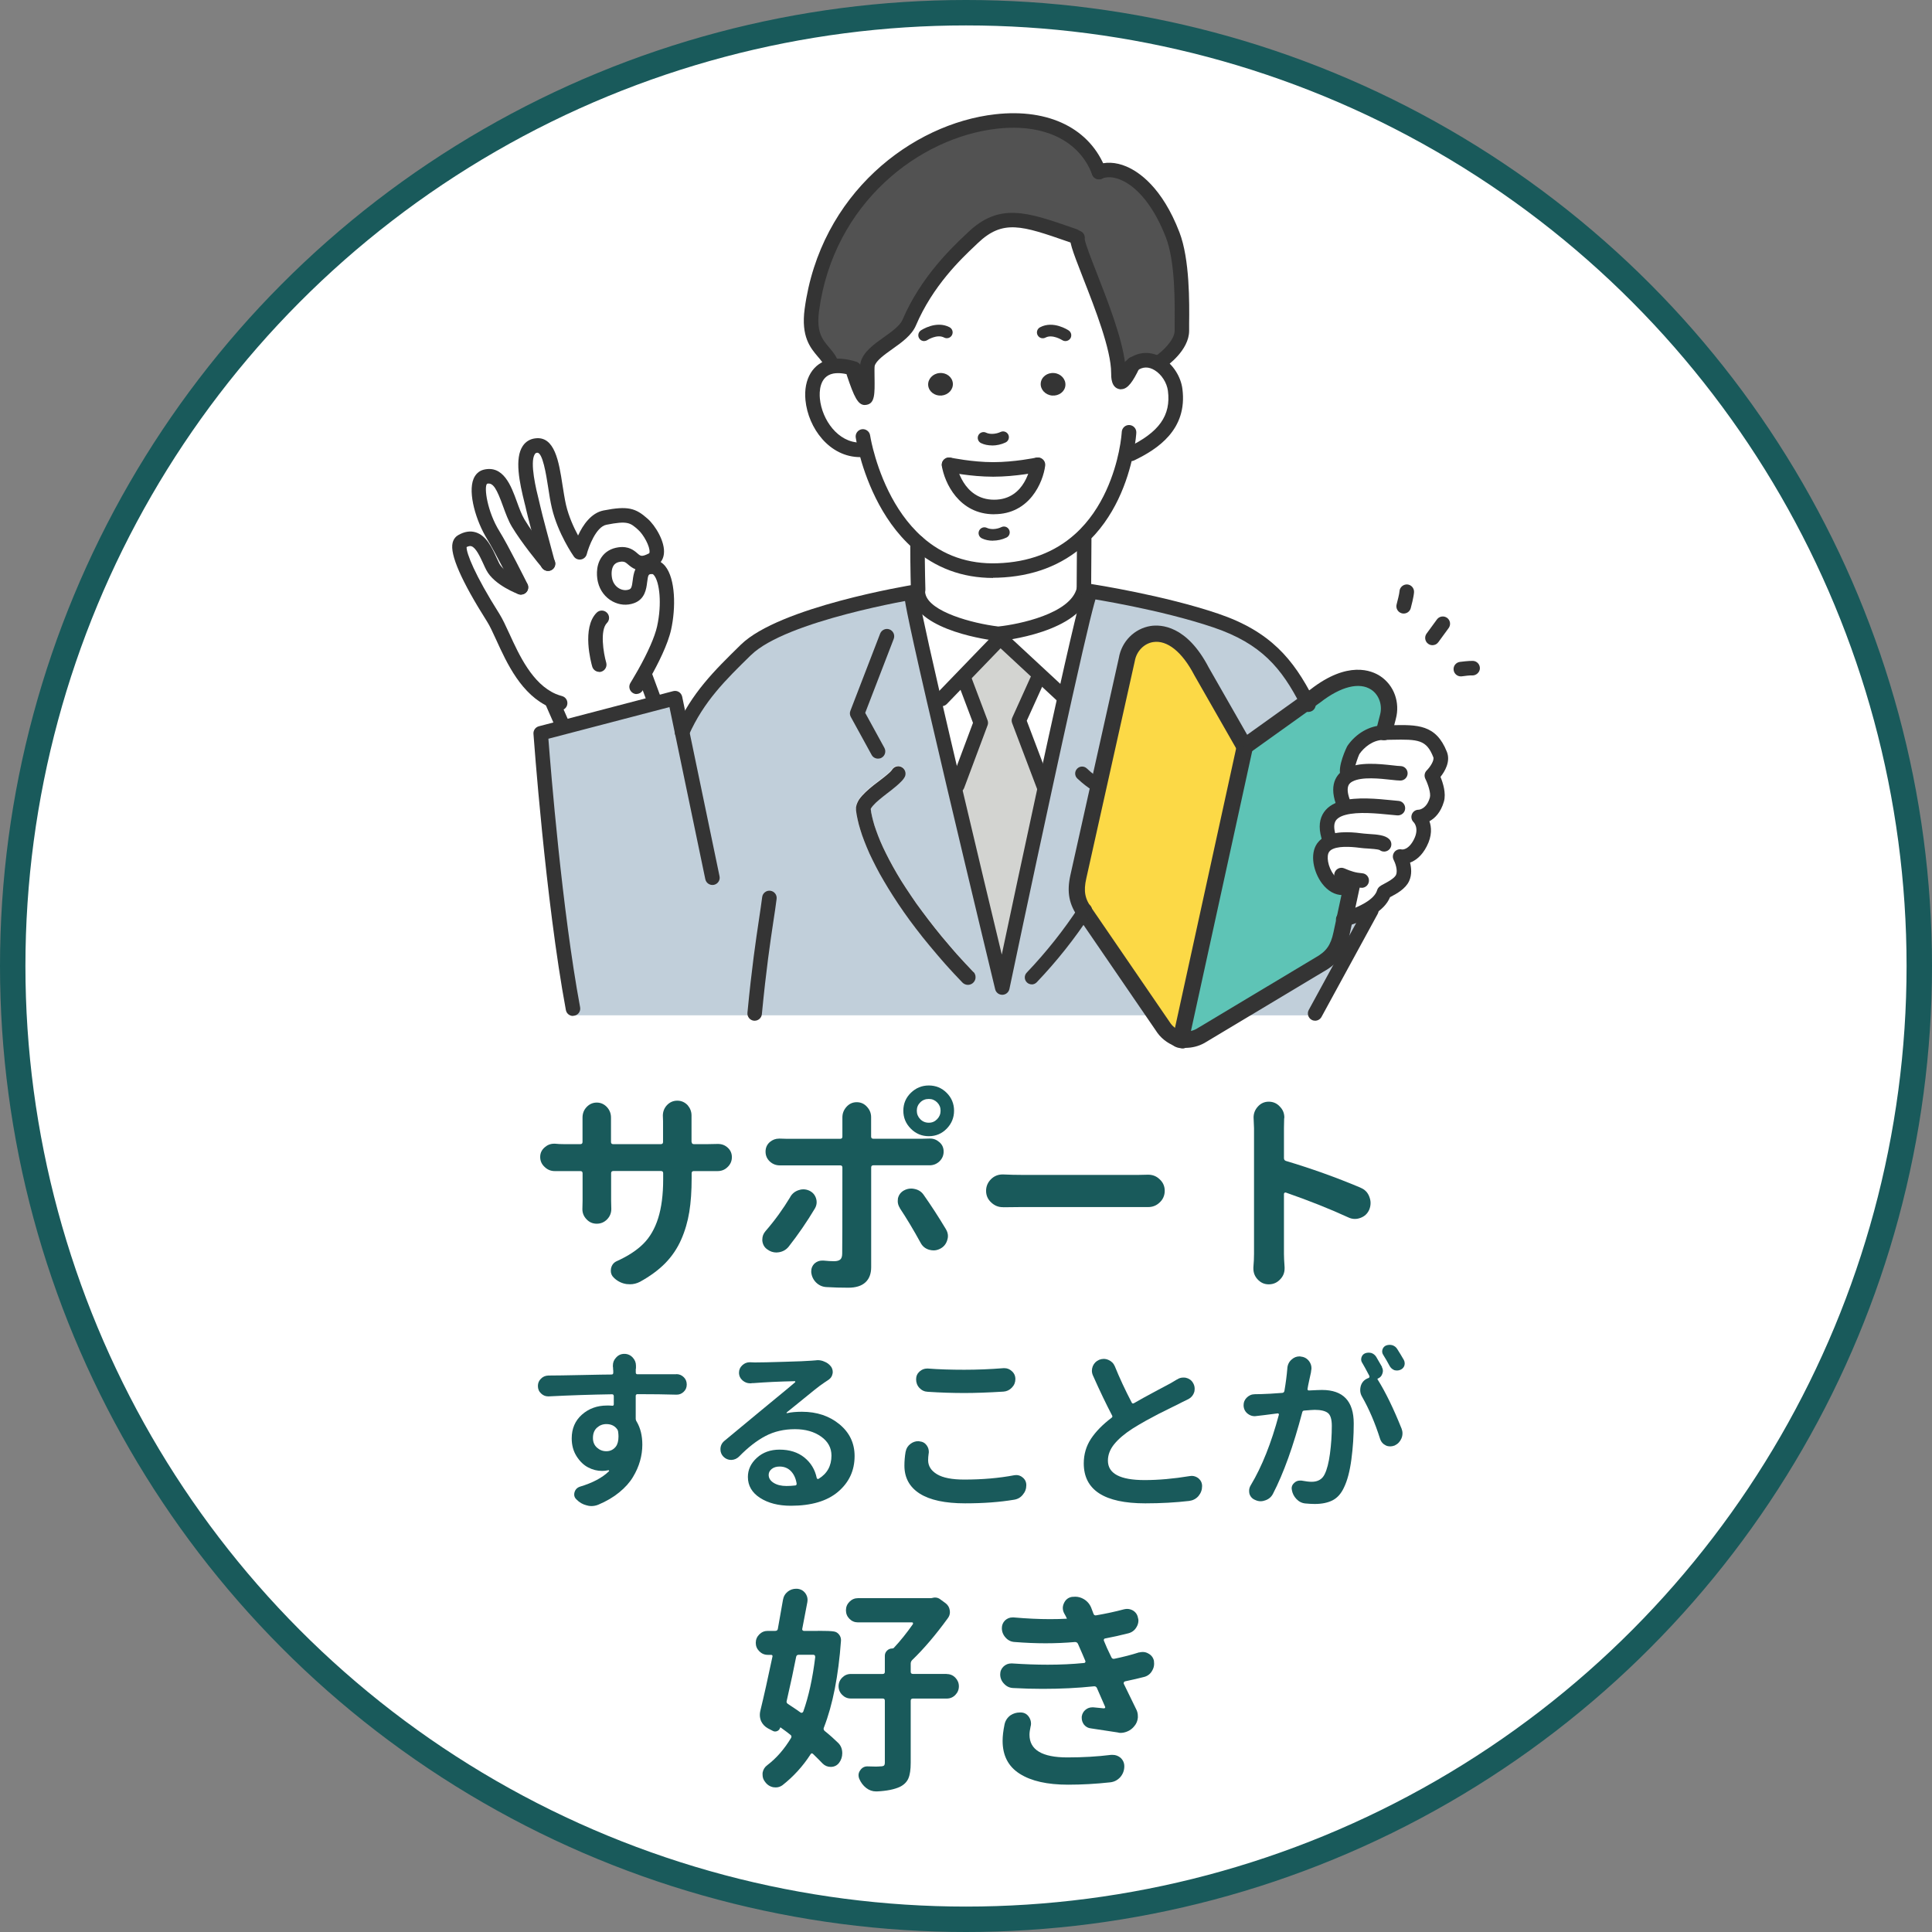 <?xml version="1.0" encoding="UTF-8"?><svg id="_レイヤー_2" xmlns="http://www.w3.org/2000/svg" viewBox="0 0 304 304"><rect x="0" y="0" width="304" height="304" fill="#808080" stroke="none"/><defs><style>.cls-1{fill:#343434;}.cls-2,.cls-3{fill:#fff;}.cls-4{fill:#fcd946;}.cls-3{stroke:#195a5b;stroke-miterlimit:10;stroke-width:4px;}.cls-5{fill:#d3d4d1;}.cls-6{fill:#195a5b;}.cls-7{fill:#c1cfda;}.cls-8{fill:#525252;}.cls-9{fill:#5ec4b6;}</style></defs><g id="_レイヤー_1-2"><circle class="cls-3" cx="152" cy="152" r="150"/><path class="cls-6" d="m108.84,179.69c0,.22.11.34.34.34h2.22c.56,0,1.07-.01,1.51-.03h.07c.58,0,1.09.19,1.51.57.45.4.67.91.67,1.51s-.22,1.12-.67,1.55c-.43.43-.95.64-1.58.64h-3.74c-.22,0-.34.11-.34.34v.77c0,2.02-.12,3.79-.37,5.32s-.67,2.98-1.28,4.36-1.44,2.61-2.49,3.69c-1.06,1.08-2.38,2.05-3.97,2.93-.52.27-1.04.4-1.58.4-.18,0-.36-.01-.54-.03-.76-.11-1.43-.44-1.99-.98-.34-.31-.5-.68-.5-1.11,0-.11.01-.22.03-.34.11-.58.44-.99.98-1.21,1.73-.79,3.1-1.69,4.12-2.71,1.02-1.02,1.8-2.36,2.32-4.01s.79-3.69.79-6.11v-.98c0-.22-.11-.34-.34-.34h-7.51c-.22,0-.34.11-.34.34v4.34l.03,1.28c0,.63-.21,1.17-.64,1.62-.45.47-1,.71-1.65.71s-1.19-.24-1.62-.71c-.43-.45-.64-.98-.64-1.58l.03-1.31v-4.34c0-.22-.11-.34-.34-.34h-4.04c-.61,0-1.13-.21-1.58-.64-.47-.43-.71-.95-.71-1.58s.24-1.11.71-1.52c.43-.38.92-.57,1.48-.57h.13c.47.05.94.07,1.41.07h2.59c.22,0,.34-.11.34-.34v-3.84c0-.63.2-1.17.61-1.62.45-.49.99-.74,1.63-.74s1.18.25,1.63.74c.4.45.61.99.61,1.62v3.84c0,.22.11.34.34.34h7.51c.22,0,.34-.11.34-.34v-3.3l-.03-.84c0-.63.21-1.18.64-1.65.45-.47.99-.71,1.63-.71s1.18.24,1.63.71c.4.47.61,1.01.61,1.62v4.17Z"/><path class="cls-6" d="m124.36,188.31c.31-.52.75-.86,1.31-1.04.25-.09.48-.13.71-.13.34,0,.65.07.94.2.54.25.9.65,1.08,1.21.07.2.1.4.1.61,0,.34-.09.66-.27.98-1.26,2.11-2.64,4.12-4.14,6.03-.4.49-.93.79-1.58.88-.11.02-.22.03-.34.03-.52,0-.99-.16-1.41-.47-.47-.31-.74-.77-.81-1.38v-.2c0-.49.17-.93.5-1.31,1.46-1.68,2.76-3.48,3.91-5.39Zm20.77-4.95h-7.71c-.22,0-.34.11-.34.34v15.69c0,1.03-.3,1.83-.91,2.39-.61.56-1.5.84-2.69.84s-2.32-.03-3.47-.1c-.63-.04-1.16-.29-1.6-.72-.44-.44-.69-.97-.76-1.6v-.2c0-.45.17-.84.5-1.18.36-.31.76-.47,1.21-.47h.2c.67.07,1.23.1,1.68.1s.77-.09.98-.27c.2-.18.3-.49.3-.94.02-.85.03-5.36.03-13.53,0-.22-.11-.34-.34-.34h-9.53c-.58,0-1.1-.2-1.55-.61-.45-.43-.67-.94-.67-1.55s.22-1.11.67-1.51c.43-.36.91-.54,1.45-.54h.17c.38.02.73.03,1.04.03h8.42c.22,0,.34-.11.34-.34v-3.03c0-.61.2-1.14.61-1.62.45-.52,1-.77,1.65-.77s1.22.26,1.65.77c.4.45.61.98.61,1.58v3.06c0,.22.11.34.34.34h7.68c.34,0,.72-.01,1.14-.03h.13c.54,0,1.02.19,1.45.57.45.38.67.88.67,1.48s-.22,1.12-.67,1.55c-.43.4-.94.61-1.55.61h-1.14Zm-3.53,6.73c-.22-.34-.34-.7-.34-1.08,0-.13.01-.28.03-.44.13-.56.45-.98.94-1.25.36-.2.74-.3,1.14-.3.18,0,.37.02.57.07.61.13,1.08.45,1.41.94,1.14,1.62,2.3,3.4,3.47,5.35.22.36.34.73.34,1.11,0,.2-.03.4-.1.61-.18.63-.55,1.09-1.11,1.38-.34.18-.69.27-1.04.27-.22,0-.46-.03-.71-.1-.61-.18-1.06-.55-1.35-1.11-1.12-2.04-2.21-3.86-3.27-5.45Zm7.36-12.49c-.77.79-1.71,1.18-2.81,1.18s-2.04-.39-2.83-1.18c-.79-.79-1.18-1.73-1.18-2.83s.39-2.04,1.18-2.81c.79-.77,1.73-1.16,2.83-1.16s2.04.39,2.81,1.16,1.16,1.71,1.16,2.81-.39,2.04-1.16,2.83Zm-2.81-4.68c-.54,0-.99.18-1.35.54-.36.36-.54.8-.54,1.31s.18.96.54,1.33.81.56,1.35.56.95-.19,1.31-.56c.36-.37.54-.81.54-1.33s-.18-.95-.54-1.31c-.36-.36-.8-.54-1.31-.54Z"/><path class="cls-6" d="m157.86,189.95h-.07c-.7,0-1.3-.25-1.82-.74-.54-.49-.81-1.11-.81-1.83s.27-1.35.81-1.87c.49-.47,1.09-.71,1.78-.71h.1c1.08.05,2.03.07,2.86.07h18.52c.43,0,.88-.01,1.35-.03h.1c.7,0,1.29.24,1.78.71.54.49.81,1.1.81,1.82s-.27,1.36-.81,1.85c-.49.47-1.09.71-1.78.71h-19.96c-.92,0-1.87.01-2.86.03Z"/><path class="cls-6" d="m214.08,186.89c.67.27,1.13.74,1.38,1.41.13.34.2.66.2.98,0,.36-.07.71-.2,1.04-.27.63-.73,1.07-1.38,1.31-.29.11-.58.17-.88.17-.36,0-.71-.08-1.04-.24-2.87-1.32-6.15-2.63-9.83-3.91-.07-.02-.13-.01-.2.03s-.1.11-.1.2v9.43c0,.45.03,1.14.1,2.09v.2c0,.65-.22,1.21-.67,1.68-.49.54-1.1.81-1.82.81s-1.29-.27-1.78-.81c-.43-.47-.64-1.03-.64-1.68v-.17c.07-.81.1-1.51.1-2.12v-19.79l-.07-1.68c0-.63.21-1.19.64-1.68.47-.54,1.05-.81,1.75-.81s1.31.27,1.78.81c.45.47.67,1.03.67,1.68,0,.07-.01.13-.03.2-.02.54-.03,1.03-.03,1.48v4.71c0,.22.1.37.3.44,3.99,1.19,7.91,2.59,11.75,4.21Z"/><path class="cls-6" d="m106.42,216.22c.46,0,.85.16,1.18.49.31.31.46.69.46,1.15s-.16.84-.49,1.15c-.31.29-.67.44-1.09.44h-.05c-1.66-.05-3.71-.08-6.15-.08-.07,0-.13.03-.18.08-.05.05-.07.12-.07.19v3.58c0,.16.05.33.16.49.58.98.88,2.19.88,3.61,0,.86-.12,1.71-.36,2.56-.24.85-.61,1.7-1.12,2.54-.51.85-1.23,1.65-2.16,2.41s-2.02,1.4-3.28,1.93c-.36.15-.74.22-1.12.22-.24,0-.47-.04-.71-.11-.62-.15-1.16-.46-1.61-.93-.24-.22-.36-.47-.36-.77,0-.13.02-.25.05-.36.13-.44.41-.73.85-.88,2-.6,3.53-1.41,4.57-2.43.04-.04.04-.07.01-.11-.03-.04-.06-.05-.1-.05-.33.07-.66.11-.98.11-.77,0-1.5-.18-2.2-.55-.7-.36-1.31-.95-1.82-1.75-.51-.8-.77-1.74-.77-2.82,0-1.53.53-2.78,1.6-3.73s2.38-1.44,3.95-1.44c.27,0,.55,0,.82.03.07.02.13,0,.18-.04.05-.04.07-.1.07-.18v-1.31c-.02-.18-.11-.27-.27-.27-3.28.05-6.6.16-9.95.33h-.11c-.42,0-.78-.15-1.09-.44-.35-.31-.52-.71-.52-1.2,0-.44.15-.81.46-1.12.31-.33.7-.5,1.18-.52,1.13,0,2.88-.03,5.26-.08s3.94-.08,4.69-.08c.18,0,.27-.1.27-.3,0-.25,0-.44-.03-.55,0-.15,0-.28-.03-.41v-.16c0-.47.16-.88.49-1.23.35-.4.78-.6,1.31-.6s.98.2,1.34.6c.33.37.49.78.49,1.26v.36c0,.07,0,.13-.03.16v.55c0,.09.02.16.07.21.05.05.1.07.18.07h6.12Zm-13.12,10.06c0,.62.21,1.12.63,1.5.42.38.91.57,1.48.57.62,0,1.12-.25,1.5-.74.27-.36.41-.89.41-1.59,0-.22-.02-.45-.05-.68-.02-.2-.08-.36-.19-.49-.38-.51-.94-.77-1.67-.77-.57,0-1.06.19-1.48.57-.42.38-.63.92-.63,1.61Z"/><path class="cls-6" d="m128.35,214.05c.09-.02.19-.03.3-.03.36,0,.71.07,1.04.22.44.16.79.43,1.07.79.18.26.27.54.27.85,0,.09,0,.18-.03.27-.07.4-.28.72-.63.96-.22.15-.44.29-.66.44-.44.29-.98.69-1.61,1.2-.64.51-1.47,1.19-2.49,2.02-1.02.84-1.63,1.33-1.83,1.48-.02.04-.02.07,0,.1.02.03.04.03.05.01.67-.15,1.46-.22,2.35-.22,2.35,0,4.32.66,5.91,1.97s2.38,2.98,2.38,5c0,2.28-.87,4.15-2.6,5.62-1.73,1.47-4.21,2.2-7.44,2.2-1.95,0-3.56-.42-4.84-1.24-1.28-.83-1.91-1.93-1.91-3.29,0-1.15.47-2.15,1.41-3.01.94-.86,2.13-1.29,3.57-1.29,1.59,0,2.89.42,3.91,1.24,1.02.83,1.67,1.9,1.94,3.21.02.07.05.12.11.15s.12.02.19-.01c1.35-.82,2.02-2.04,2.02-3.66,0-1.22-.55-2.22-1.64-2.99-1.09-.77-2.46-1.16-4.1-1.16-1.73,0-3.28.36-4.65,1.08-1.37.72-2.74,1.79-4.13,3.21-.35.35-.76.53-1.23.55h-.03c-.47,0-.88-.17-1.23-.52-.31-.33-.46-.71-.46-1.15,0-.53.2-.97.6-1.31.38-.31,1.28-1.05,2.69-2.23,1.41-1.18,2.37-1.96,2.86-2.37.25-.22,1.11-.92,2.57-2.12,1.46-1.19,2.47-2.04,3.04-2.53.02-.04.02-.07.01-.11,0-.04-.04-.05-.1-.05-2.5.05-4.64.16-6.43.3-.15,0-.3,0-.46.03h-.14c-.42,0-.8-.15-1.15-.44-.38-.33-.57-.74-.57-1.23,0-.46.17-.84.51-1.16.34-.32.73-.48,1.19-.48h.05c.25.02.5.03.74.03.88,0,2.41-.03,4.59-.1,2.19-.06,3.64-.12,4.35-.18.22-.02.43-.04.63-.05Zm-4.59,19.77c.47,0,.92-.03,1.34-.08.18,0,.26-.1.25-.3-.13-.82-.43-1.47-.9-1.96-.47-.48-1.07-.72-1.78-.72-.51,0-.93.13-1.24.38-.32.26-.48.57-.48.93,0,.51.26.93.79,1.26.53.33,1.2.49,2.02.49Z"/><path class="cls-6" d="m142.51,228.41c.09-.51.35-.92.77-1.23.36-.27.77-.41,1.2-.41.07,0,.15,0,.22.03.47.04.85.25,1.12.63.22.31.33.65.33,1.01,0,.09,0,.19-.03.3-.05.37-.08.7-.08,1.01,0,.93.47,1.67,1.41,2.23.94.56,2.37.83,4.28.83,2.86,0,5.48-.23,7.85-.68.11-.02.22-.03.33-.03.36,0,.69.12.98.36.4.31.6.72.6,1.23,0,.57-.18,1.07-.55,1.5-.35.44-.8.7-1.37.79-2.26.38-4.83.57-7.71.57-3.15,0-5.53-.51-7.14-1.53-1.6-1.02-2.41-2.49-2.41-4.4,0-.71.06-1.45.19-2.21Zm3.5-9.41c-.53-.02-.97-.22-1.33-.6s-.53-.84-.53-1.37c0-.49.18-.9.55-1.23.35-.31.74-.46,1.18-.46h.14c1.68.13,3.58.19,5.71.19,2,0,4.06-.08,6.18-.25h.14c.44,0,.82.16,1.15.46.38.33.57.75.57,1.26s-.18.96-.55,1.34c-.36.38-.8.59-1.31.63-2.44.15-4.49.22-6.15.22-1.86,0-3.77-.06-5.74-.19Z"/><path class="cls-6" d="m185.22,217.06c.29-.2.61-.3.96-.3.15,0,.28,0,.41.03.49.11.87.37,1.12.79.18.29.27.6.27.93,0,.16-.02.33-.05.49-.15.49-.44.87-.88,1.12-.35.16-.72.35-1.12.55-.05.04-.56.29-1.5.75-.95.46-1.66.82-2.15,1.07-.48.25-1.13.6-1.96,1.05-.82.46-1.53.88-2.13,1.26-1.24.8-2.19,1.61-2.86,2.43-.67.82-1,1.69-1,2.6,0,2.04,1.92,3.06,5.77,3.06,2.19,0,4.56-.21,7.11-.63.11-.02.21-.03.3-.03.38,0,.74.13,1.07.38.38.33.57.74.57,1.23,0,.58-.19,1.1-.57,1.56-.38.44-.87.69-1.45.77-2.15.25-4.46.38-6.92.38-6.45,0-9.68-2.1-9.68-6.29,0-1.42.38-2.71,1.13-3.86.76-1.15,1.84-2.25,3.24-3.31.15-.11.17-.24.08-.38-.89-1.7-1.9-3.79-3.01-6.29-.11-.25-.16-.5-.16-.74s.05-.47.14-.71c.2-.47.54-.81,1.01-1.01.24-.09.47-.14.71-.14s.48.05.74.16c.47.2.81.54,1.01,1.01.73,1.8,1.61,3.7,2.65,5.69.07.16.19.2.36.11.88-.51,2.03-1.15,3.46-1.91,1.43-.77,2.2-1.18,2.31-1.23.49-.29.83-.49,1.01-.6Z"/><path class="cls-6" d="m202.56,215.31c.04-.56.26-1.03.68-1.39.36-.33.77-.49,1.23-.49.07,0,.15,0,.22.03.55.05.98.3,1.31.74.24.33.36.69.36,1.09,0,.13-.02.26-.05.38-.02.13-.03.22-.03.27-.05.24-.15.65-.27,1.23-.13.58-.22,1.04-.27,1.37-.02.07,0,.13.04.18.05.05.1.07.18.07,1.04-.05,1.72-.08,2.05-.08,3.34,0,5,1.76,5,5.28,0,1.9-.12,3.78-.37,5.65-.25,1.87-.64,3.36-1.19,4.47-.44.93-1.03,1.59-1.78,1.97-.75.38-1.68.57-2.79.57-.44,0-.93-.03-1.48-.08s-1.02-.29-1.41-.7c-.39-.41-.63-.89-.72-1.44-.02-.09-.03-.17-.03-.25,0-.33.14-.61.41-.85.25-.24.55-.36.88-.36h.25c.69.13,1.23.19,1.61.19.98,0,1.67-.4,2.05-1.2.36-.73.64-1.8.83-3.23s.29-2.88.29-4.38c0-1.02-.21-1.7-.62-2.02s-1.1-.49-2.06-.49c-.24,0-.78.04-1.64.11-.18,0-.29.09-.33.27-1.4,5.32-2.94,9.61-4.62,12.85-.26.49-.66.83-1.2,1.01-.24.09-.48.14-.74.14-.27,0-.55-.06-.82-.19-.47-.18-.78-.51-.93-.98-.04-.16-.05-.33-.05-.49,0-.29.08-.57.25-.85,1.77-2.95,3.24-6.65,4.43-11.1.02-.05,0-.11-.04-.16-.05-.05-.1-.07-.18-.05-.91.11-1.61.2-2.11.27-.31.04-.71.08-1.2.14-.09.02-.18.03-.27.03-.4,0-.77-.13-1.09-.38-.4-.31-.62-.72-.66-1.23v-.16c0-.42.15-.79.46-1.12.35-.36.77-.56,1.26-.57.13,0,.31,0,.53-.01.23,0,.41-.01.53-.01.8-.02,1.9-.08,3.31-.19.18-.02.29-.12.33-.3.22-1.28.37-2.45.46-3.53Zm14.88-.19c.11.2.16.4.16.6,0,.13-.03.26-.08.41-.11.37-.34.62-.68.77-.11.04-.13.1-.05.19,1.24,1.99,2.49,4.56,3.75,7.71.09.24.14.48.14.74s-.05.52-.16.79c-.22.51-.57.88-1.07,1.12-.24.09-.47.14-.7.14s-.45-.04-.67-.14c-.46-.22-.77-.57-.93-1.07-.78-2.46-1.72-4.66-2.82-6.59-.2-.33-.3-.68-.3-1.07,0-.2.03-.4.08-.6.16-.58.52-.99,1.07-1.23l.14-.05c.16-.07.21-.19.14-.36-.47-.91-.85-1.59-1.12-2.05-.11-.16-.16-.34-.16-.52,0-.11.02-.22.05-.33.09-.29.27-.5.55-.63.18-.07.36-.11.55-.11.15,0,.29.02.44.05.33.11.58.31.77.6.27.47.58,1.01.93,1.61Zm3.45-1.15c.09.18.14.37.14.55,0,.11-.02.23-.05.36-.11.31-.32.53-.63.66-.16.07-.34.11-.52.11-.13,0-.26-.02-.41-.05-.33-.13-.57-.34-.74-.63-.36-.67-.71-1.28-1.04-1.8-.16-.25-.2-.53-.11-.82.09-.29.27-.5.55-.63.18-.07.37-.11.57-.11.13,0,.26.02.41.05.35.11.61.31.79.6.36.57.71,1.14,1.04,1.72Z"/><path class="cls-6" d="m128.7,256.61c1.28,0,2.11.03,2.49.1.34.04.62.21.84.49.22.28.32.6.3.96-.4,5.54-1.3,10.1-2.69,13.67-.09.2-.05.38.13.54.81.65,1.5,1.27,2.09,1.85.45.43.67.98.67,1.65,0,.56-.17,1.07-.5,1.51-.31.4-.73.62-1.25.64h-.07c-.49,0-.92-.18-1.28-.54-.43-.45-.92-.94-1.48-1.48-.16-.16-.29-.15-.4.03-1.23,1.91-2.72,3.53-4.44,4.88-.31.22-.66.34-1.04.34-.13,0-.27-.01-.4-.03-.54-.11-.98-.4-1.31-.88-.25-.31-.37-.67-.37-1.08v-.3c.09-.52.34-.92.74-1.21,1.44-1.1,2.68-2.52,3.74-4.28.11-.2.08-.37-.1-.5-.36-.29-.86-.67-1.52-1.14-.05-.04-.08-.03-.1.03-.07.25-.22.42-.45.52-.24.1-.47.1-.69-.02l-.77-.4c-.49-.27-.85-.65-1.08-1.14-.13-.31-.2-.64-.2-.98,0-.2.02-.4.07-.61.56-2.29,1.2-5.15,1.92-8.58.02-.07.01-.13-.03-.18s-.1-.08-.17-.08h-.54c-.52,0-.96-.19-1.33-.56-.37-.37-.56-.81-.56-1.33s.19-.96.56-1.33c.37-.37.81-.55,1.33-.55h1.18c.22,0,.36-.1.4-.3.31-1.73.58-3.25.81-4.58.09-.54.35-.98.77-1.31.38-.29.81-.44,1.28-.44h.17c.54.04.96.27,1.28.67.25.34.37.7.37,1.08,0,.09-.01.2-.03.34-.25,1.32-.52,2.74-.81,4.24-.02.07,0,.13.05.2.06.07.13.1.22.1h2.22Zm-.44,4.11c.02-.09,0-.17-.05-.24-.06-.07-.13-.1-.22-.1h-2.32c-.22,0-.36.11-.4.34-.36,1.86-.85,4.16-1.48,6.9-.07.2,0,.37.2.5.99.65,1.65,1.1,1.99,1.35.07.04.14.06.22.03.08-.02.14-.08.19-.17.85-2.38,1.48-5.25,1.89-8.62Zm20.7,2.69c.54,0,.99.19,1.36.57.37.38.56.84.56,1.36s-.19.98-.56,1.36c-.37.38-.83.57-1.36.57h-5.32c-.22,0-.34.11-.34.34v9.76c0,1.08-.12,1.9-.37,2.47-.25.57-.7,1.01-1.35,1.33-.88.4-2.08.64-3.6.71h-.13c-.56,0-1.08-.18-1.55-.54-.49-.38-.86-.88-1.11-1.48-.07-.18-.1-.36-.1-.54,0-.27.09-.53.27-.77.27-.4.64-.61,1.11-.61h.03c.52.02.94.03,1.28.03.31,0,.55-.01.71-.03.29,0,.49-.04.59-.12.1-.08.15-.24.15-.49v-9.73c0-.22-.11-.34-.34-.34h-5.02c-.52,0-.97-.19-1.35-.57-.38-.38-.57-.84-.57-1.36s.19-.98.57-1.36c.38-.38.83-.57,1.35-.57h5.02c.22,0,.34-.11.34-.34v-2.52c0-.31.11-.58.34-.81.22-.22.49-.34.81-.34.09,0,.17-.02.24-.07,1.05-1.12,2.06-2.38,3.03-3.77.02-.07.02-.13,0-.19-.02-.06-.08-.08-.17-.08h-8.48c-.52,0-.96-.18-1.33-.55-.37-.37-.56-.82-.56-1.35s.19-.98.56-1.35c.37-.37.81-.56,1.33-.56h11.51s.1-.01.17-.03c.16-.04.3-.07.44-.07.34,0,.64.11.91.34l.74.54c.38.29.61.66.67,1.11.02.11.03.21.03.3,0,.36-.11.68-.34.98-1.89,2.6-3.75,4.79-5.59,6.56-.16.16-.24.35-.24.57v1.28c0,.22.11.34.34.34h5.32Z"/><path class="cls-6" d="m179.27,260.01c.18-.04.36-.07.54-.07.31,0,.61.08.88.24.47.25.76.63.88,1.14.02.16.03.31.03.47,0,.38-.1.74-.3,1.08-.27.49-.67.82-1.21.98-.85.22-1.87.46-3.06.71-.09.02-.15.07-.19.15-.03.08-.04.15-.02.22.74,1.53,1.38,2.84,1.92,3.94.2.36.3.74.3,1.14v.27c-.05.49-.22.93-.54,1.31-.31.4-.71.7-1.18.88-.34.13-.67.2-1.01.2-.13,0-.28-.02-.44-.07-1.46-.22-2.86-.44-4.21-.64-.45-.04-.82-.25-1.11-.61-.22-.31-.34-.65-.34-1.01v-.24c.07-.45.27-.81.61-1.08.31-.25.66-.37,1.04-.37h.2c.18.02.45.05.83.08.37.03.63.06.79.08.09,0,.16-.03.2-.08s.04-.12,0-.19l-1.28-2.93c-.09-.2-.25-.29-.47-.27-2.54.27-5.22.4-8.05.4-1.5,0-3.05-.04-4.65-.13-.56-.02-1.03-.24-1.41-.64-.43-.43-.64-.93-.64-1.51,0-.49.18-.91.54-1.25.34-.31.74-.47,1.21-.47h.13c1.95.13,3.81.2,5.59.2,2.02,0,3.93-.09,5.72-.27.09,0,.16-.04.2-.12.04-.08.04-.15,0-.22l-.44-1.04-.71-1.62c-.09-.2-.25-.3-.47-.3-1.5.13-3.05.2-4.63.2s-3.19-.07-4.83-.2c-.56-.02-1.03-.24-1.41-.64-.43-.45-.64-.96-.64-1.55,0-.47.17-.88.5-1.21.34-.31.73-.47,1.18-.47h.17c2.06.18,3.97.27,5.72.27.92,0,1.81-.02,2.66-.07v-.03c-.13-.29-.27-.55-.4-.77-.16-.29-.24-.58-.24-.88,0-.25.06-.49.17-.74.25-.56.66-.9,1.25-1.01.18-.02.36-.03.54-.03.47,0,.93.13,1.38.4.58.36.99.88,1.21,1.55.09.22.18.46.27.71.07.22.21.31.44.27,1.55-.27,3-.58,4.34-.94.18-.04.35-.07.51-.07.31,0,.62.08.91.24.45.27.72.66.81,1.18.04.13.07.27.07.4,0,.38-.11.75-.34,1.11-.29.47-.71.77-1.25.91-1.21.31-2.42.58-3.64.81-.09,0-.15.04-.19.12-.03.08-.04.15-.02.22l.5,1.18.67,1.41c.09.22.25.31.47.27,1.41-.29,2.72-.63,3.9-1.01Zm-21.21,11.34c.13-.61.45-1.09.94-1.45.45-.29.93-.44,1.45-.44h.27c.52.04.92.29,1.21.74.2.31.3.65.3,1.01,0,.16-.02.32-.07.47-.11.52-.17.94-.17,1.28,0,2.38,1.99,3.57,5.96,3.57,2.42,0,4.71-.13,6.87-.4h.27c.45,0,.85.15,1.21.44.4.36.61.81.61,1.35,0,.65-.21,1.22-.64,1.72-.43.47-.95.74-1.58.81-2.27.25-4.48.37-6.63.37-3.28,0-5.81-.57-7.61-1.72-1.8-1.14-2.69-2.87-2.69-5.18,0-.74.1-1.59.3-2.56Z"/><path class="cls-7" d="m215.77,143.27l-8.83,16.19v.31h-12.64l13.32-7.98c2.06-1.14,2.96-2.51,3.44-4.81l.51-2.38c.6-.16,2.31-.67,3.78-1.56l.41.23Z"/><path class="cls-5" d="m164.28,123.8l.16.04c-3.4,15.69-6.74,31.55-6.74,31.55,0,0-3.88-16.04-7.59-31.76l.52-.05,3.68-9.84-2.71-7.18-.07-.07,5.87-6.08,6.36,5.9-.45.48-2.98,6.59,3.95,10.42Z"/><path class="cls-9" d="m194.3,159.77l-5.45,3.27c-.92.51-2,.67-3.03.52v-.12c2.15-9.76,10.08-46.01,10.08-46.01l.22-.14,9.55-6.84,1.29-.92c7.98-6.21,12.59-.98,11.44,3.27l-.62,2.41v.05h-.09c-1.93.02-3.68,1.22-4.72,2.72-.21.3-1.49,3.66-.81,3.72l.15.27c-1.22.65-1.82,1.9-.99,4.23l.12.92c-2.07.55-3.31,1.92-2.24,4.93l.09.48c-.44.19-.81.47-1.09.84-1.46,2.02.94,7.22,3.76,6.2l.67.15-1.04,4.89-.51,2.38c-.49,2.31-1.38,3.67-3.44,4.81l-13.32,7.98Z"/><path class="cls-2" d="m211.43,127.11l-.12-.92c-.83-2.32-.23-3.58.99-4.23l-.15-.27c-.69-.05.59-3.41.81-3.72,1.04-1.5,2.79-2.7,4.72-2.72h.09c4.74-.06,7.26-.5,8.82,3.45.58,1.48-1.29,3.31-1.29,3.31,0,0,1.19,2.34.79,3.77-.79,2.75-2.87,2.75-2.87,2.75,0,0,1.59,1.49.27,4.07-1.33,2.59-3.18,2.15-3.18,2.15,0,0,1.04,1.92.39,3.36-.58,1.28-2.86,2.08-2.92,2.29-.32,1.1-1.31,1.98-2.42,2.64-1.47.89-3.18,1.4-3.78,1.56l1.04-4.89-.67-.15c-2.82,1.02-5.22-4.18-3.76-6.2.27-.38.65-.65,1.09-.84l-.09-.48c-1.07-3.01.17-4.38,2.24-4.93Z"/><path class="cls-7" d="m107.33,115.22c2.5-5.59,6.03-9.03,10.04-12.96,5.88-5.77,26.74-9.16,26.74-9.16h.31c0,.2.05.41.09.61l-1.03.14c.02.95,1.48,7.6,3.47,16.22.97,4.2,2.06,8.86,3.17,13.55,3.71,15.72,7.59,31.76,7.59,31.76,0,0,3.34-15.86,6.74-31.55,1.07-4.92,2.14-9.83,3.12-14.22,1.86-8.34,3.38-14.83,3.87-16.12l.05-.48c1.13.17,11.66,1.86,19.83,4.63,7.45,2.53,11.05,6.36,14.35,12.8l-9.55,6.84-.22.14-.22-.23-6.62-11.58c-4.66-8.98-11.03-6.16-11.75-1.81l-7.61,34.12c-.52,2.3-.28,3.91,1.12,5.81l10.92,15.94-.13.09h-91.44v-1.05c-3.24-17.38-5.08-43.33-5.08-43.33l3.51-.92,14.45-3.78,3.18-.83,1.12,5.36Zm45.79,39.41c.49-.46.51-1.23.05-1.72l-.68-.72-.68-.72-.64-.7-.64-.7-.61-.7-.6-.7-1.16-1.37-1.09-1.35-1.02-1.31-.97-1.29-.92-1.25-.84-1.23-.8-1.2-.74-1.15-.68-1.13-.62-1.09-.57-1.05-.52-1.02-.47-.97-.41-.92-.36-.89-.31-.84-.27-.79-.21-.74-.17-.69-.13-.63-.07-.53.03-.06.07-.13.12-.16.14-.17.44-.46.53-.47.6-.49.64-.5.65-.5.6-.49.3-.25.27-.24.26-.25.25-.25.22-.26.16-.23c.36-.53.22-1.24-.3-1.6-.52-.37-1.24-.23-1.59.29l-.09.13-.1.12-.15.16-.19.17-.23.2-.25.21-.59.47-.64.49-.67.51-.66.54-.62.56-.55.56-.27.32-.24.32-.19.35-.16.38-.1.44v.48s.09.71.09.71l.15.74.19.8.24.82.28.87.34.92.38.95.43,1,.49,1.02.54,1.07.59,1.11.65,1.13.7,1.17.76,1.21.81,1.24.87,1.27.93,1.3,1,1.33,1.05,1.35,1.12,1.37,1.18,1.4.62.72.62.71.65.72.66.72.69.73.69.73c.46.49,1.23.51,1.71.05Z"/><path class="cls-4" d="m195.67,117.2l.22.23s-7.93,36.25-10.07,46.01v.12s-.05,0-.06,0c-1.02-.28-1.95-.89-2.59-1.76l-1.45-2.11-10.92-15.94c-1.4-1.9-1.64-3.51-1.12-5.81l7.61-34.12c.72-4.35,7.09-7.17,11.75,1.81l6.62,11.58Z"/><path class="cls-8" d="m178.28,57.39c-.87,1.82-2.3,4.36-2.3,1.3,0-6.31-6.87-19.87-6.43-21.26l-.49-.27c-7.67-2.65-11.39-4.13-16,.27-1.81,1.74-7.01,6.34-10,13.34-1.08,2.53-5.9,4.11-6.53,6.52-.32,1.23.81,10.35-2.2,1.4l.06-.68c-1.41-.45-2.56-.53-3.5-.35l-.05-.38c-.94-2.42-3.83-2.94-3.09-8.52,3.85-28.7,38.98-38.25,45.18-21.71h0c2.96-1.27,8.25,1.19,11.59,9.87,1.76,4.55,1.45,12.51,1.45,15.08s-3.38,4.87-3.38,4.87l-.29.42c-1.21-.75-2.66-.91-4.04.08Z"/><path class="cls-2" d="m136.27,70.93l-.91-.15c-7.16,0-10.33-11.95-4.47-13.12.93-.18,2.09-.1,3.5.35l-.06.68c3,8.95,1.88-.17,2.2-1.4.63-2.41,5.45-3.99,6.53-6.52,2.99-7,8.19-11.6,10-13.34,4.6-4.4,8.33-2.93,16-.27l.49.27c-.44,1.39,6.43,14.95,6.43,21.26,0,3.06,1.43.52,2.3-1.3,1.37-.99,2.83-.83,4.04-.08,1.35.84,2.38,2.43,2.59,4.04.67,5.13-2.6,8-6.96,10.08l-.76-.08c-.75,3.61-2.63,9.41-7.22,13.53-3.01,2.72-7.18,4.71-12.97,4.91-5.45.18-9.55-1.7-12.62-4.42-4.98-4.41-7.22-11-8.1-14.43Zm31.36-10.29c.09-.98-.7-1.86-1.77-1.95-1.07-.1-2.01.61-2.1,1.59s.7,1.85,1.78,1.95c1.07.09,2.01-.62,2.1-1.59Zm-4.31,12.49h-.07s-3.5.73-6.97.73-6.95-.73-6.95-.73c0,0,1.07,6.63,7.1,6.63s6.89-6.63,6.89-6.63Zm-15.16-10.9c1.07-.1,1.87-.97,1.78-1.95s-1.02-1.69-2.1-1.59c-1.07.09-1.87.97-1.78,1.95.09.97,1.02,1.68,2.1,1.59Z"/><path class="cls-2" d="m171.49,93.02l-.05.48c-.49,1.28-2.01,7.78-3.87,16.12l-.33-.07-3.48-3.23-6.36-5.9-.32-.7s12.07-1.14,13.47-6.92l.83.21s.04,0,.1.02Z"/><path class="cls-2" d="m170.61,84.9l-.05,7.9c-1.4,5.77-13.47,6.92-13.47,6.92,0,0-11.43-1.32-12.56-5.99-.05-.2-.08-.41-.09-.62v-.09l.05-.19s-.1-3.2-.1-7.45c3.07,2.72,7.17,4.6,12.62,4.42,5.78-.19,9.96-2.19,12.97-4.91l.65.02Z"/><path class="cls-1" d="m165.87,58.7c1.06.09,1.86.97,1.77,1.95-.08.97-1.02,1.68-2.1,1.59-1.07-.1-1.87-.97-1.78-1.95s1.03-1.69,2.1-1.59Z"/><path class="cls-2" d="m167.24,109.54l.33.07c-.98,4.39-2.05,9.3-3.12,14.22l-.16-.04-3.95-10.42,2.98-6.59.45-.48,3.48,3.23Z"/><path class="cls-2" d="m163.25,73.14h.07s-.86,6.63-6.89,6.63-7.1-6.63-7.1-6.63c0,0,3.46.73,6.95.73s6.97-.73,6.97-.73Z"/><path class="cls-2" d="m157.08,99.71l.32.7-5.87,6.08-3.37,3.49-1.22.1c-1.99-8.61-3.45-15.26-3.47-16.22l1.03-.14c1.13,4.68,12.56,5.99,12.56,5.99Z"/><path class="cls-2" d="m151.61,106.56l2.71,7.18-3.68,9.84-.52.05c-1.11-4.69-2.2-9.35-3.17-13.55l1.22-.1,3.37-3.49.07.07Z"/><path class="cls-1" d="m153.18,152.92c.46.49.44,1.26-.05,1.72-.49.46-1.25.43-1.71-.05l-.69-.73-.69-.73-.66-.72-.65-.72-.62-.71-.62-.72-1.18-1.4-1.12-1.37-1.05-1.35-1-1.33-.93-1.3-.87-1.27-.81-1.24-.76-1.21-.7-1.17-.65-1.13-.59-1.11-.54-1.07-.49-1.02-.43-1-.38-.95-.34-.92-.28-.87-.24-.82-.19-.8-.15-.74-.1-.71v-.48s.11-.44.11-.44l.16-.38.19-.35.24-.32.27-.32.55-.56.62-.56.66-.54.67-.51.64-.49.59-.47.25-.21.23-.2.19-.17.15-.16.1-.12.09-.13c.36-.52,1.07-.66,1.59-.29.52.36.66,1.07.3,1.6l-.16.23-.22.26-.25.25-.26.25-.27.24-.3.25-.6.49-.65.5-.64.5-.6.49-.53.47-.44.46-.14.17-.12.16-.07.13-.03.06v-.04.05s0,0,0,0h0s.07.52.07.52l.13.63.17.69.21.74.27.79.31.84.36.89.41.92.47.97.52,1.02.57,1.05.62,1.09.68,1.13.74,1.15.8,1.2.84,1.23.92,1.25.97,1.29,1.02,1.31,1.09,1.35,1.16,1.37.6.7.61.7.64.7.64.7.68.72.68.72Z"/><path class="cls-1" d="m149.93,60.29c.09.98-.7,1.85-1.78,1.95-1.07.09-2-.62-2.1-1.59-.09-.98.7-1.86,1.78-1.95,1.07-.1,2,.61,2.1,1.59Z"/><polygon class="cls-1" points="137 127.2 137 127.24 137 127.25 136.99 127.25 137 127.2"/><path class="cls-2" d="m101.36,106.05l.05.03,1.48,4,.16.61-14.45,3.78-.12-.47-1.49-3.4v-.37c-5.49-2.37-7.52-10.12-9.37-13.04-1.15-1.82-6.84-10.93-4.95-12.02,2.83-1.64,3.85,2.02,4.89,4,.99,1.9,4.22,3.16,4.42,3.23-.14-.28-3-6.01-4.36-8.2-2.16-3.49-3.17-8.73-1.26-9.2,3.08-.77,3.51,4.54,5.18,7.3,1.59,2.65,4.47,6.1,4.69,6.37-.12-.45-2.06-7.57-2.31-8.78-.33-1.65-2.77-9.35.44-9.8,2.68-.38,2.71,5.72,3.61,9.58.91,3.85,3.27,7.21,3.27,7.21,0,0,1.24-4.92,3.98-5.46,3.57-.7,4.38-.36,5.95,1.03,1.36,1.2,3.25,4.72,1.49,5.61-3.27,1.64-2.58-1.19-5.19-.83-2.41.33-2.59,2.7-2.25,4.1.45,1.92,2.4,3.12,4.17,2.47,2.31-.85.18-4.64,3.27-4.64,2.1,0,2.87,5.01,1.85,9.65-.49,2.24-2.04,5.25-3.15,7.22Z"/><path class="cls-1" d="m156.28,75.01c-3.56,0-7.04-.73-7.18-.76-.62-.13-1.01-.74-.88-1.36s.74-1.01,1.36-.88c.03,0,3.39.71,6.71.71s6.71-.7,6.74-.71c.62-.12,1.22.27,1.35.89.13.62-.27,1.22-.89,1.35-.15.03-3.65.76-7.21.76Z"/><path class="cls-1" d="m156.43,80.92c-5.54,0-7.81-4.97-8.23-7.6-.1-.62.32-1.21.95-1.31.62-.1,1.21.32,1.31.95.04.23,1.01,5.67,5.97,5.67s5.73-5.41,5.76-5.64c.08-.63.66-1.08,1.28-.99.63.08,1.07.65.99,1.28-.34,2.64-2.46,7.63-8.02,7.63Z"/><path class="cls-1" d="m156.23,85.08c-.62,0-1.22-.12-1.73-.37-.46-.22-.65-.77-.43-1.22.22-.45.76-.65,1.22-.43.6.29,1.54.24,2.28-.12.46-.22,1-.03,1.22.43.22.46.03,1-.43,1.22-.67.32-1.42.48-2.14.48Z"/><path class="cls-1" d="m144.47,93.96c-.61,0-1.12-.49-1.14-1.11,0-.03-.1-3.27-.1-7.49,0-.63.51-1.14,1.14-1.14s1.14.51,1.14,1.14c0,4.18.1,7.38.1,7.41.02.63-.48,1.16-1.11,1.18-.01,0-.02,0-.04,0Z"/><path class="cls-1" d="m156.26,90.94c-4.86,0-9.12-1.59-12.65-4.72-5.18-4.59-7.52-11.37-8.45-15-.37-1.43-.5-2.34-.51-2.38-.09-.62.34-1.2.96-1.3.61-.09,1.21.34,1.3.96,0,0,.13.84.46,2.14.87,3.38,3.02,9.67,7.75,13.86,3.27,2.9,7.25,4.29,11.82,4.13,4.91-.16,9.03-1.71,12.24-4.61,4.47-4.02,6.22-9.82,6.87-12.92.39-1.86.46-3.12.46-3.14.04-.63.58-1.12,1.21-1.08.63.04,1.11.57,1.08,1.2,0,.06-.08,1.43-.51,3.47-.86,4.12-2.87,9.93-7.58,14.15-3.62,3.27-8.23,5.02-13.69,5.2-.26,0-.51.01-.76.01Z"/><path class="cls-1" d="m135.36,71.93c-4.84,0-8.19-4.56-8.62-8.96-.33-3.36,1.21-5.89,3.93-6.43,1.18-.23,2.55-.1,4.07.38.6.19.93.84.74,1.44-.19.6-.83.94-1.44.74-1.15-.37-2.13-.47-2.93-.32-2.2.44-2.2,2.92-2.1,3.96.33,3.32,2.85,6.9,6.34,6.9.63,0,1.14.51,1.14,1.14s-.51,1.14-1.14,1.14Z"/><path class="cls-1" d="m177.94,72.57c-.43,0-.84-.24-1.03-.65-.27-.57-.03-1.25.54-1.53,4.94-2.36,6.83-5.02,6.32-8.91-.17-1.26-.99-2.55-2.06-3.21-.96-.6-1.9-.59-2.76.04-.15.1-.29.21-.41.33-.46.43-1.18.41-1.62-.05-.43-.46-.41-1.18.05-1.62.21-.2.44-.39.67-.54,1.6-1.15,3.53-1.2,5.29-.11,1.64,1.02,2.87,2.93,3.12,4.86.84,6.44-3.94,9.51-7.6,11.27-.16.08-.33.11-.49.11Z"/><path class="cls-1" d="m156.1,70.09c-.63,0-1.23-.12-1.74-.37-.45-.22-.64-.77-.42-1.22.22-.45.77-.64,1.22-.42.59.29,1.53.24,2.28-.11.46-.22,1-.02,1.22.43.22.46.02,1-.43,1.22-.67.32-1.41.48-2.13.48Z"/><path class="cls-1" d="m176.41,61.26c-.1,0-.21-.01-.32-.04-1.25-.28-1.25-1.86-1.25-2.54,0-3.65-2.54-10.14-4.4-14.89-1.84-4.7-2.24-5.88-1.98-6.72.19-.6.83-.94,1.44-.75.55.18.88.73.78,1.29.06.65,1.03,3.14,1.89,5.34,1.72,4.39,4.01,10.24,4.48,14.35.07-.13.13-.27.2-.42l.06-.13c.29-.56.98-.79,1.54-.5.56.29.78.98.5,1.54l-.05.1c-1,2.09-1.82,3.35-2.88,3.35Zm-5.77-23.49h0s0,0,0,0Z"/><path class="cls-1" d="m136.08,63.73c-1.08,0-1.69-1.27-2.83-4.68-.2-.6.12-1.25.72-1.45.52-.18,1.09.05,1.35.51,0-.5.03-.85.1-1.11.43-1.64,2.07-2.81,3.66-3.94,1.25-.89,2.53-1.81,2.93-2.74,2.87-6.72,7.75-11.34,9.83-13.31l.43-.41c4.97-4.76,9.31-3.25,16.5-.76l.66.23c.6.21.91.86.71,1.46-.21.6-.86.91-1.46.71l-.66-.23c-7.22-2.5-10.2-3.54-14.17.25l-.44.42c-2.15,2.03-6.62,6.26-9.3,12.55-.65,1.52-2.2,2.63-3.71,3.7-1.2.85-2.55,1.82-2.77,2.65-.04.21-.03,1.1-.02,1.75.04,2.67.06,4.15-1.27,4.37-.09.02-.18.02-.27.02Z"/><path class="cls-1" d="m182.6,58.03c-.36,0-.72-.17-.95-.5-.36-.52-.22-1.23.3-1.59.75-.51,2.88-2.34,2.88-3.92,0-.29,0-.64,0-1.05.03-3.17.11-9.78-1.38-13.62-1.77-4.6-4.36-7.9-7.1-9.05-1.11-.47-2.17-.54-2.98-.19-.58.25-1.25-.02-1.5-.6-.25-.58.02-1.25.6-1.5,1.39-.59,3.08-.53,4.77.19,1.94.82,5.61,3.25,8.34,10.34,1.64,4.25,1.57,11.15,1.53,14.47,0,.4,0,.75,0,1.03,0,3.08-3.48,5.54-3.88,5.81-.2.13-.42.2-.64.2Z"/><path class="cls-1" d="m130.84,58.43c-.46,0-.89-.28-1.07-.73-.22-.57-.62-1.04-1.08-1.58-1.19-1.4-2.66-3.15-2.08-7.5,2.44-18.17,16.93-29.17,29.99-30.64,8.5-.96,14.99,2.29,17.39,8.68,0,.02.01.04.02.06.04.12.06.24.06.37,0,.63-.51,1.14-1.14,1.14-.51,0-.95-.34-1.09-.8-2.02-5.33-7.62-8.02-14.98-7.18-12.18,1.38-25.7,11.67-27.98,28.67-.45,3.35.53,4.5,1.56,5.72.54.64,1.1,1.3,1.46,2.23.23.59-.06,1.25-.65,1.48-.14.05-.28.08-.42.08Z"/><path class="cls-1" d="m167.65,53.67c-.17,0-.35-.05-.51-.15h0s-1.54-.98-2.63-.4c-.45.24-1,.07-1.24-.38-.24-.45-.07-1,.38-1.24,2.08-1.11,4.41.43,4.51.5.42.28.53.85.25,1.27-.18.26-.47.4-.76.4Z"/><path class="cls-1" d="m145.41,53.67c-.3,0-.59-.14-.76-.41-.28-.42-.17-.98.25-1.27.1-.07,2.43-1.6,4.51-.5.45.24.62.79.38,1.24-.24.45-.79.62-1.24.38-1.09-.58-2.62.39-2.63.4-.16.1-.33.15-.5.15Z"/><path class="cls-1" d="m211.23,140.84c-1.17,0-2.31-.64-3.21-1.83-1.33-1.77-1.98-4.61-.75-6.32.39-.53.91-.94,1.56-1.22,1.85-.81,4.47-.47,5.74-.31.18.02.44.04.73.06,1.5.09,2.61.2,3.25.78.47.42.51,1.15.09,1.62-.41.45-1.09.5-1.56.13-.32-.14-1.43-.21-1.91-.24-.36-.02-.68-.04-.89-.07-.97-.12-3.25-.42-4.52.13-.28.12-.48.27-.62.47-.45.62-.23,2.33.73,3.6.33.43.99,1.12,1.72.86.59-.22,1.25.09,1.46.69.21.59-.09,1.25-.69,1.46-.37.13-.74.2-1.11.2Zm5.78-7.14s0,0,0,0c0,0,0,0,0,0Z"/><path class="cls-1" d="m214.26,139.69s-.07,0-.1,0c-1.39-.12-2.28-.41-3.53-.95-.58-.25-.85-.92-.6-1.5.25-.58.92-.85,1.5-.6,1.07.46,1.74.68,2.83.77.63.05,1.1.61,1.04,1.24-.05.6-.55,1.05-1.14,1.05Z"/><path class="cls-1" d="m209.19,133.19c-.47,0-.91-.29-1.08-.76-.6-1.7-.61-3.13-.01-4.26.55-1.04,1.57-1.77,3.04-2.16,2.38-.64,5.56-.32,7.88-.09.38.04.73.07,1.04.1.63.05,1.09.61,1.04,1.24-.05.63-.6,1.08-1.24,1.04-.33-.03-.69-.06-1.07-.1-2.15-.21-5.08-.51-7.06.02-.83.22-1.37.56-1.61,1.02-.35.67-.12,1.69.15,2.43.21.6-.1,1.25-.69,1.46-.13.04-.26.07-.38.07Z"/><path class="cls-1" d="m211.31,127.33c-.47,0-.91-.29-1.08-.76-1.26-3.51.42-5.03,1.53-5.62,2.08-1.11,5.28-.75,7.39-.52.5.06.98.11,1.2.11.63,0,1.14.51,1.14,1.14s-.51,1.14-1.14,1.14c-.35,0-.84-.05-1.46-.12-1.72-.19-4.6-.51-6.06.26-.4.21-1.23.66-.45,2.83.21.6-.1,1.25-.69,1.46-.13.05-.26.07-.39.07Z"/><path class="cls-1" d="m211.36,145.81c-.52,0-1-.36-1.12-.89-.14-.61.24-1.22.86-1.36,0,0,.06-.02.14-.04.25-.07,2.02-.54,3.53-1.44,1.06-.63,1.71-1.31,1.91-1.98.16-.53.54-.73,1.11-1.03.53-.28,1.62-.86,1.87-1.4.33-.74-.16-1.97-.36-2.35-.21-.4-.17-.88.1-1.24s.73-.52,1.17-.42c.07.02,1.05.11,1.9-1.56.92-1.79-.02-2.71-.03-2.72-.34-.32-.45-.82-.28-1.25.17-.44.59-.72,1.06-.72.1,0,1.26-.12,1.77-1.92.19-.67-.31-2.15-.71-2.94-.22-.45-.14-.98.22-1.33.54-.54,1.22-1.59,1.03-2.08-1.08-2.74-2.33-2.83-6.53-2.74-.39,0-.79.02-1.21.02h-.11c-1.66.02-3.04,1.16-3.78,2.23-.18.34-.68,1.78-.78,2.44.13.2.2.45.18.71-.05.63-.61,1.11-1.23,1.05-.48-.04-.89-.33-1.1-.77-.62-1.31.94-4.57,1.06-4.74,1.36-1.96,3.52-3.19,5.65-3.21h.1c.4,0,.8-.01,1.18-.02,4.06-.08,6.99-.15,8.71,4.2.6,1.53-.34,3.09-1.01,3.93.39.95.91,2.58.54,3.88-.5,1.74-1.44,2.64-2.28,3.1.33.93.44,2.28-.42,3.94-.79,1.55-1.78,2.25-2.63,2.57.21.84.31,1.91-.14,2.89-.56,1.25-2.01,2.02-2.88,2.48-.05.02-.09.05-.13.07-.44,1.08-1.38,2.05-2.78,2.88-1.74,1.05-3.7,1.58-4.08,1.68-.15.05-.26.07-.26.07-.08.02-.17.03-.25.03Zm.89-25.26h0,0Z"/><path class="cls-1" d="m170.55,93.94h0c-.63,0-1.14-.52-1.14-1.15l.05-7.9c0-.63.52-1.14,1.14-1.14h0c.63,0,1.14.52,1.14,1.15l-.05,7.9c0,.63-.52,1.14-1.14,1.14Z"/><path class="cls-1" d="m138.15,119.37c-.4,0-.8-.21-1-.59l-3.28-5.98c-.16-.29-.19-.65-.06-.96l4.68-12.14c.23-.59.89-.89,1.48-.66.59.23.88.89.66,1.48l-4.49,11.65,3.02,5.51c.3.55.1,1.25-.45,1.55-.17.1-.36.14-.55.14Z"/><path class="cls-1" d="m205.89,112.03c-.42,0-.83-.23-1.03-.64l-.22-.43c-2.97-5.81-6.17-9.68-13.69-12.23-8.35-2.83-19.18-4.51-19.64-4.58-.12-.02-.2-.04-.2-.04-.61-.16-.98-.78-.83-1.39.15-.6.75-.97,1.35-.84.52.08,11.53,1.79,20.05,4.68,8.23,2.79,11.84,7.18,15,13.36l.23.45c.28.57.05,1.25-.52,1.53-.16.08-.34.12-.51.12Z"/><path class="cls-1" d="m107.33,116.37c-.16,0-.31-.03-.47-.1-.58-.26-.84-.93-.58-1.51,2.57-5.76,6.11-9.22,10.21-13.24l.07-.07c6.06-5.95,26.49-9.33,27.36-9.47.62-.1,1.21.32,1.31.94.1.62-.32,1.21-.94,1.31-.21.03-20.57,3.4-26.12,8.85l-.08.07c-3.93,3.85-7.33,7.18-9.72,12.54-.19.43-.61.68-1.05.68Z"/><path class="cls-1" d="m118.75,160.61s-.07,0-.11,0c-.63-.06-1.09-.62-1.03-1.25.69-7.19,1.32-11.37,1.82-14.72.19-1.27.36-2.4.5-3.49.08-.63.66-1.07,1.28-.99.63.08,1.07.65.99,1.28-.14,1.11-.31,2.25-.51,3.54-.5,3.33-1.12,7.47-1.81,14.6-.06.59-.55,1.03-1.14,1.03Z"/><path class="cls-1" d="m206.94,160.61c-.18,0-.37-.04-.55-.14-.55-.3-.76-1-.46-1.55l8.83-16.19c.3-.54.99-.77,1.54-.49s.78.94.51,1.5c0,.02-.03.07-.04.08l-8.83,16.19c-.21.38-.6.6-1.01.6Z"/><path class="cls-1" d="m150.64,124.72c-.13,0-.27-.02-.4-.07-.59-.22-.89-.88-.67-1.47l3.53-9.44-2.56-6.78c-.22-.59.08-1.25.67-1.47.59-.22,1.25.08,1.47.67l2.71,7.18c.1.26.1.55,0,.8l-3.68,9.84c-.17.46-.61.74-1.07.74Z"/><path class="cls-1" d="m164.28,124.94c-.46,0-.9-.28-1.07-.74l-3.95-10.42c-.11-.28-.1-.6.03-.88l2.98-6.59c.26-.58.94-.83,1.51-.57.58.26.83.94.57,1.51l-2.79,6.16,3.78,9.98c.22.59-.07,1.25-.66,1.48-.13.05-.27.07-.41.07Z"/><path class="cls-1" d="m157.08,100.86s-.09,0-.13,0c-1.25-.14-12.26-1.56-13.55-6.86-.07-.33-.11-.59-.12-.84,0-.02,0-.12,0-.14,0-.63.51-1.14,1.14-1.14s1.14.51,1.14,1.14c0,.18.03.33.06.46.68,2.79,7.34,4.6,11.46,5.1,3.22-.33,11.37-2.01,12.35-6.04.15-.61.76-.99,1.38-.84.61.15.99.77.84,1.38-1.57,6.49-13.95,7.74-14.47,7.79-.04,0-.07,0-.11,0Z"/><path class="cls-1" d="m148.17,111.11c-.29,0-.57-.11-.79-.32-.45-.44-.47-1.16-.03-1.62l9.23-9.56c.43-.45,1.15-.47,1.6-.04l9.84,9.13c.46.43.49,1.15.06,1.62-.43.46-1.15.49-1.62.06l-9.02-8.37-8.45,8.76c-.22.23-.52.35-.82.35Z"/><path class="cls-1" d="m157.7,156.53c-.53,0-.99-.36-1.11-.87-.04-.16-3.92-16.23-7.59-31.77-1.11-4.7-2.2-9.36-3.17-13.56-3.47-15.05-3.49-16.07-3.5-16.45-.01-.63.49-1.15,1.12-1.17.59,0,1.15.49,1.17,1.12,0,.36.37,2.65,3.44,15.98.97,4.2,2.06,8.86,3.17,13.55,2.43,10.32,4.96,20.87,6.4,26.84,1.26-5.93,3.47-16.35,5.7-26.61,1.07-4.93,2.14-9.83,3.12-14.23,3.23-14.48,3.75-15.83,3.92-16.28.23-.59.89-.88,1.48-.66.59.23.88.89.66,1.48-.29.75-1.19,4.12-3.82,15.95-.98,4.39-2.05,9.29-3.12,14.22-3.37,15.51-6.71,31.39-6.74,31.55-.11.52-.57.9-1.1.91h-.02Z"/><path class="cls-1" d="m90.16,159.86c-.54,0-1.02-.38-1.12-.93-3.21-17.24-5.08-43.2-5.1-43.46-.04-.55.32-1.05.85-1.19l21.14-5.53c.3-.08.63-.03.89.13s.45.43.52.74l5.88,28.26c.13.62-.27,1.22-.89,1.35-.62.12-1.22-.27-1.35-.89l-5.64-27.08-19.05,4.98c.37,4.83,2.15,27,4.99,42.25.12.62-.29,1.22-.91,1.33-.07.01-.14.02-.21.02Z"/><path class="cls-1" d="m220.86,96.54c-.1,0-.2-.01-.3-.04-.61-.17-.97-.8-.8-1.41.17-.63.43-1.69.45-2.05.04-.63.58-1.1,1.21-1.08.63.04,1.11.58,1.08,1.21-.04.73-.44,2.23-.52,2.53-.14.51-.6.84-1.1.84Z"/><path class="cls-1" d="m225.39,101.52c-.23,0-.47-.07-.67-.22-.51-.37-.62-1.09-.25-1.6l1.63-2.23c.37-.51,1.09-.62,1.6-.25.51.37.62,1.09.25,1.6l-1.63,2.23c-.22.31-.57.47-.92.47Z"/><path class="cls-1" d="m229.86,106.43c-.56,0-1.05-.42-1.13-.99-.09-.63.35-1.2.98-1.29.23-.03,1.42-.18,2.06-.16.63.03,1.12.57,1.09,1.2-.03.63-.61,1.11-1.2,1.09-.32-.03-1.15.07-1.64.14-.05,0-.11.01-.16.01Z"/><path class="cls-1" d="m196.11,118.57c-.4,0-.79-.19-1.04-.54-.41-.58-.28-1.38.3-1.79l10.84-7.76c5.87-4.57,9.64-2.98,10.99-2.08,2.16,1.44,3.13,4.14,2.43,6.73l-.62,2.39c-.18.69-.88,1.1-1.56.92-.69-.18-1.1-.88-.92-1.56l.62-2.41c.41-1.51-.16-3.13-1.37-3.94-1.87-1.25-4.8-.52-8.04,2l-10.89,7.79c-.23.16-.49.24-.74.24Z"/><path class="cls-1" d="m186.11,164.95h0c-.24,0-1.43-.04-1.85-.86-.22-.43-.18-.95.1-1.34.47-.65,1.15-.54,1.6-.47h0s.03,0,.05,0c.79.11,1.58-.02,2.22-.37l18.74-11.23c1.71-.95,2.42-1.95,2.85-3.98l1.78-8.3c.15-.69.82-1.13,1.52-.98.69.15,1.13.83.98,1.52l-1.78,8.29c-.57,2.73-1.75,4.38-4.07,5.66l-18.74,11.23c-.9.5-1.92.76-2.96.76-.02,0-.03,0-.05,0-.12.04-.25.06-.38.06Z"/><path class="cls-1" d="m186.1,164.95c-.2,0-.4-.05-.58-.14-.02,0-.05-.01-.08-.02-1.35-.38-2.51-1.17-3.3-2.24l-12.39-18.09c-1.54-2.1-1.93-4.08-1.31-6.82l7.61-34.11c.43-2.58,2.44-4.62,4.99-5.03,1.61-.25,5.69-.12,9.15,6.53l6.59,11.53c.35.61.14,1.4-.48,1.75-.61.35-1.4.14-1.75-.48l-6.62-11.58c-1.92-3.69-4.28-5.57-6.49-5.22-1.44.23-2.62,1.46-2.88,2.99l-7.63,34.19c-.46,2.03-.23,3.23.9,4.77l12.39,18.09c.42.57,1.1,1.03,1.88,1.25.33.08.63.18.9.45.5.5.5,1.31,0,1.81-.25.25-.58.38-.91.38Zm-.9-.37h0,0Zm0,0s0,0,0,0c0,0,0,0,0,0Z"/><path class="cls-1" d="m185.83,164.72c-.09,0-.18,0-.28-.03-.69-.15-1.13-.83-.98-1.53,2.14-9.76,10.07-46.01,10.07-46.01l2.5.55s-7.93,36.25-10.07,46.01c-.13.6-.66,1.01-1.25,1.01Z"/><path class="cls-1" d="m102.89,111.22c-.46,0-.9-.29-1.07-.75l-1.48-4c-.22-.59.08-1.25.67-1.47.59-.22,1.25.08,1.47.67l1.48,4c.22.59-.08,1.25-.67,1.47-.13.05-.27.07-.4.07Z"/><path class="cls-1" d="m88.47,115.15c-.44,0-.86-.25-1.05-.68l-1.49-3.4c-.25-.58,0-1.25.59-1.51.58-.25,1.25,0,1.51.59l1.49,3.4c.25.58,0,1.25-.59,1.51-.15.07-.31.1-.46.1Z"/><path class="cls-1" d="m100.17,109.21c-.21,0-.42-.06-.61-.18-.53-.34-.7-1.04-.36-1.58,0-.01.5-.8,1.16-1.97,1.6-2.84,2.67-5.29,3.03-6.9.8-3.62.38-7-.47-8.05-.06-.07-.17-.2-.27-.2-.6,0-.66,0-.82,1.27-.13,1.06-.34,2.67-2.05,3.3-1.12.41-2.32.31-3.4-.27-1.15-.62-1.98-1.72-2.29-3.02-.13-.53-.48-2.41.56-3.93.59-.86,1.5-1.4,2.65-1.56,1.65-.23,2.48.5,3.03.98.48.41.64.55,1.8-.03.03-.02.06-.03.07-.16.11-.9-.94-2.81-1.81-3.57-1.21-1.07-1.61-1.44-4.97-.77-1.65.32-2.81,3.53-3.09,4.62-.11.43-.46.76-.9.84-.44.08-.89-.1-1.14-.47-.1-.14-2.5-3.59-3.45-7.61-.24-1.01-.42-2.16-.59-3.28-.3-1.94-.87-5.58-1.75-5.43-.16.02-.25.08-.34.21-.86,1.28.25,5.75.62,7.21.11.43.19.79.24,1.02.2.99,1.65,6.33,2.12,8.09l.17.62c.16.61-.2,1.24-.81,1.4-.61.16-1.24-.2-1.4-.81l-.16-.61c-.83-3.08-1.96-7.28-2.16-8.23-.04-.22-.12-.53-.22-.92-.84-3.35-1.62-7.09-.3-9.05.45-.67,1.11-1.08,1.92-1.19,3.12-.44,3.77,3.7,4.33,7.35.17,1.07.34,2.18.55,3.11.43,1.83,1.22,3.56,1.9,4.82.75-1.63,2.04-3.55,4.01-3.94,3.86-.76,5.06-.36,6.93,1.3,1.2,1.05,2.81,3.65,2.56,5.57-.06.48-.23.9-.5,1.24.24.16.48.37.72.66,1.61,2,1.68,6.54.92,9.98-.52,2.35-2.06,5.39-3.27,7.53-.69,1.23-1.22,2.06-1.22,2.06-.22.35-.59.54-.97.54Zm-2.25-20.84c-.09,0-.18,0-.29.02-.66.09-.93.38-1.07.58-.38.55-.38,1.46-.23,2.12.16.67.57,1.22,1.15,1.53.49.26,1.03.31,1.52.13.33-.12.43-.38.56-1.44.06-.48.14-1.14.42-1.74-.44-.17-.8-.45-1.14-.74-.35-.3-.53-.46-.93-.46Z"/><path class="cls-1" d="m81.97,93.57c-.31,0-.61-.13-.84-.37h0c-.07-.09-.13-.18-.18-.28-.22-.45-3.01-6.01-4.3-8.1-1.74-2.81-3.05-7.23-2.14-9.47.31-.75.87-1.26,1.58-1.44,3.13-.77,4.34,2.56,5.23,5,.37,1.02.75,2.07,1.2,2.82,1.61,2.69,4.55,6.18,4.58,6.21.18.21.29.49.29.76,0,.63-.51,1.14-1.14,1.14-.4,0-.75-.21-.96-.52-.63-.75-3.22-3.91-4.73-6.42-.57-.94-.99-2.1-1.4-3.22-.98-2.71-1.56-3.81-2.53-3.56-.5.55.04,4.39,1.96,7.48,1.38,2.22,4.14,7.76,4.4,8.27.24.45.16,1.03-.24,1.39-.22.2-.5.3-.77.3Z"/><path class="cls-1" d="m88.14,111.78c-.1,0-.21-.01-.31-.04-.48-.13-.9-.28-1.28-.44-4.51-1.94-6.8-6.96-8.47-10.62-.54-1.17-1-2.19-1.43-2.86-4.06-6.41-5.88-10.58-5.43-12.41.17-.68.57-1.03.88-1.21.97-.56,1.91-.71,2.78-.43,1.66.53,2.53,2.41,3.22,3.92.16.35.31.68.46.97.69,1.34,3.17,2.46,3.79,2.68.59.22.9.87.69,1.46-.21.59-.86.9-1.46.69-.04-.01-3.81-1.39-5.05-3.78-.17-.32-.34-.69-.51-1.07-.48-1.04-1.14-2.47-1.84-2.69-.2-.07-.46-.02-.76.13-.04.94,1.25,4.33,5.16,10.51.51.81,1,1.89,1.58,3.14,1.52,3.32,3.6,7.87,7.29,9.46.29.12.62.24,1,.34.61.17.96.8.79,1.41-.14.5-.6.84-1.1.84Z"/><path class="cls-1" d="m94.29,105.72c-.5,0-.95-.33-1.1-.82-.18-.62-1.68-6.11.69-8.49.45-.45,1.17-.45,1.62,0,.45.45.45,1.17,0,1.62-1.12,1.13-.56,4.69-.11,6.24.17.61-.18,1.24-.78,1.42-.11.03-.21.05-.32.05Z"/><path class="cls-1" d="m162.34,154.89c-.27,0-.54-.1-.75-.3-.44-.42-.45-1.11-.04-1.54,3.06-3.21,5.85-6.72,8.28-10.44.33-.5,1-.65,1.51-.32.5.33.65,1,.32,1.51-2.5,3.83-5.37,7.45-8.53,10.76-.21.22-.5.34-.79.34Z"/><path class="cls-1" d="m172.8,124.76c-.23,0-.47-.07-.67-.23-.12-.09-.26-.19-.44-.3-.5-.34-1.18-.8-2.17-1.73-.44-.41-.46-1.1-.04-1.54.41-.44,1.1-.46,1.54-.04.85.81,1.43,1.19,1.89,1.5.19.13.38.26.55.39.48.37.56,1.05.19,1.53-.21.28-.54.42-.86.42Z"/></g></svg>